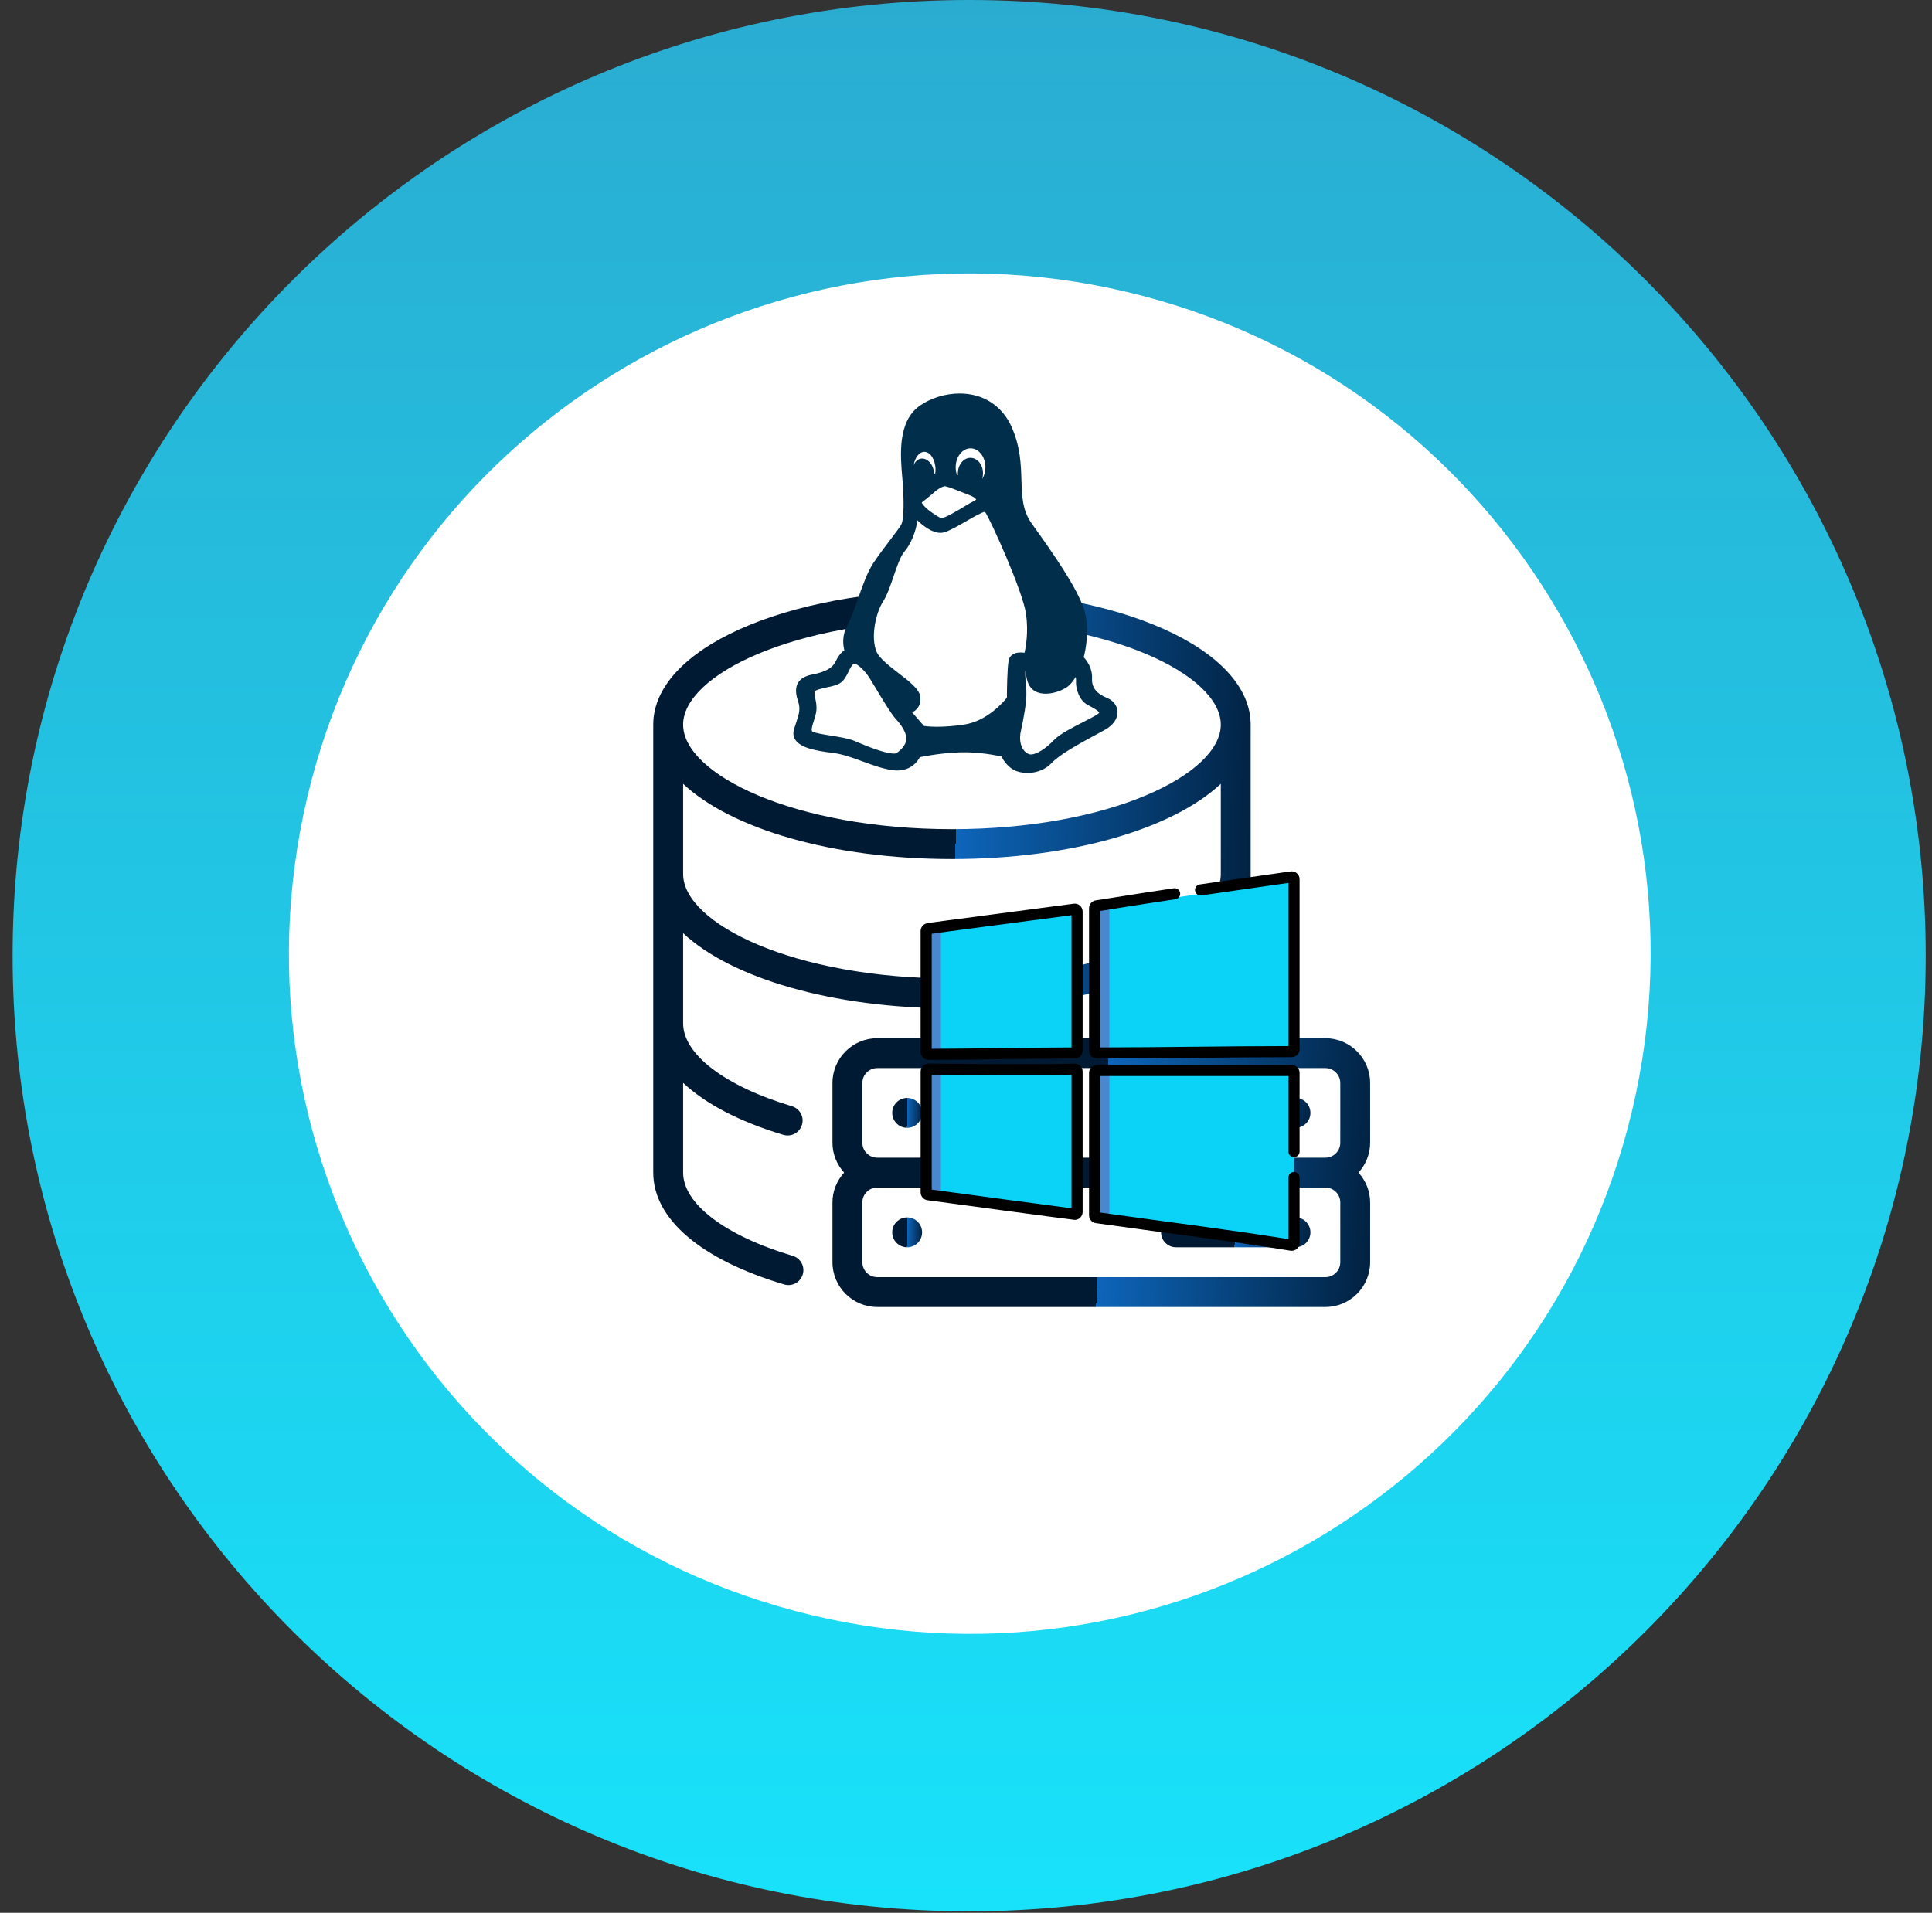 <svg width="103" height="102" viewBox="0 0 103 102" fill="none" xmlns="http://www.w3.org/2000/svg">
<rect x="0" y="0" width="103" height="102" fill="#333333" stroke="none"/>
<path d="M51.669 101.92C79.833 101.92 102.665 79.105 102.665 50.96C102.665 22.816 79.833 0 51.669 0C23.504 0 0.672 22.816 0.672 50.96C0.672 79.105 23.504 101.92 51.669 101.92Z" fill="url(#paint0_linear_0_1)"/>
<path d="M87.009 59.234C91.641 39.748 79.588 20.199 60.088 15.57C40.588 10.941 21.025 22.986 16.393 42.472C11.761 61.959 23.814 81.508 43.314 86.137C62.814 90.766 82.377 78.721 87.009 59.234Z" fill="white"/>
<g clip-path="url(#clip0_0_1)">
<path d="M73.046 57.752C73.046 56.435 71.975 55.363 70.657 55.363H46.77C45.453 55.363 44.381 56.435 44.381 57.752V60.937C44.381 61.55 44.62 62.106 45.002 62.529C44.62 62.953 44.381 63.509 44.381 64.122V67.307C44.381 68.624 45.453 69.696 46.77 69.696H70.657C71.975 69.696 73.046 68.624 73.046 67.307V64.122C73.046 63.509 72.807 62.953 72.425 62.529C72.807 62.106 73.046 61.55 73.046 60.937V57.752ZM71.454 67.307C71.454 67.746 71.097 68.103 70.657 68.103H46.77C46.33 68.103 45.974 67.746 45.974 67.307V64.122C45.974 63.682 46.33 63.325 46.77 63.325H70.657C71.097 63.325 71.454 63.682 71.454 64.122V67.307ZM71.454 60.937C71.454 61.376 71.097 61.733 70.657 61.733H46.77C46.33 61.733 45.974 61.376 45.974 60.937V57.752C45.974 57.312 46.33 56.956 46.77 56.956H70.657C71.097 56.956 71.454 57.312 71.454 57.752V60.937Z" fill="url(#paint1_linear_0_1)"/>
<path d="M42.262 66.968C38.658 65.894 36.419 64.193 36.419 62.529V57.744C37.602 58.852 39.401 59.808 41.763 60.516C41.84 60.538 41.918 60.55 41.992 60.55C42.335 60.55 42.652 60.328 42.755 59.983C42.883 59.561 42.644 59.118 42.222 58.991C38.642 57.917 36.419 56.223 36.419 54.567V49.76C38.971 52.152 44.357 53.77 50.751 53.77C57.145 53.77 62.531 52.152 65.084 49.76V52.974C65.084 53.414 65.441 53.77 65.88 53.77C66.32 53.77 66.676 53.414 66.676 52.974V38.642C66.676 34.624 59.681 31.475 50.751 31.475C41.822 31.475 34.826 34.624 34.826 38.642V62.529C34.826 64.999 37.371 67.171 41.808 68.493C41.884 68.515 41.961 68.527 42.035 68.527C42.379 68.527 42.695 68.304 42.797 67.958C42.924 67.536 42.684 67.093 42.262 66.968ZM50.751 33.068C59.198 33.068 65.084 36.006 65.084 38.642C65.084 41.277 59.198 44.215 50.751 44.215C42.305 44.215 36.419 41.277 36.419 38.642C36.419 36.006 42.305 33.068 50.751 33.068ZM36.419 41.798C38.971 44.19 44.357 45.808 50.751 45.808C57.145 45.808 62.531 44.19 65.084 41.798V46.604C65.084 49.24 59.198 52.178 50.751 52.178C42.305 52.178 36.419 49.24 36.419 46.604V41.798Z" fill="url(#paint2_linear_0_1)"/>
<path d="M69.065 64.918H62.695C62.256 64.918 61.899 65.275 61.899 65.714C61.899 66.154 62.256 66.51 62.695 66.51H69.065C69.505 66.51 69.862 66.154 69.862 65.714C69.862 65.275 69.505 64.918 69.065 64.918Z" fill="url(#paint3_linear_0_1)"/>
<path d="M48.362 58.548C47.923 58.548 47.566 58.905 47.566 59.344C47.566 59.784 47.923 60.141 48.362 60.141C48.802 60.141 49.159 59.784 49.159 59.344C49.159 58.905 48.802 58.548 48.362 58.548Z" fill="url(#paint4_linear_0_1)"/>
<path d="M48.362 64.918C47.923 64.918 47.566 65.275 47.566 65.714C47.566 66.154 47.923 66.51 48.362 66.51C48.802 66.51 49.159 66.154 49.159 65.714C49.159 65.275 48.802 64.918 48.362 64.918Z" fill="url(#paint5_linear_0_1)"/>
<path d="M69.065 58.548H62.695C62.256 58.548 61.899 58.905 61.899 59.344C61.899 59.784 62.256 60.141 62.695 60.141H69.065C69.505 60.141 69.862 59.784 69.862 59.344C69.861 58.905 69.505 58.548 69.065 58.548Z" fill="url(#paint6_linear_0_1)"/>
<g clip-path="url(#clip1_0_1)">
<path d="M58.836 48.456C62.309 47.889 65.383 47.461 68.845 46.967C68.92 46.956 68.988 47.014 68.988 47.09V56.161C68.988 56.23 68.932 56.285 68.863 56.285C65.425 56.287 61.919 56.355 58.481 56.357C58.412 56.357 58.356 56.301 58.356 56.232V49.261V48.634C58.356 48.573 58.401 48.52 58.462 48.511L58.836 48.456Z" fill="#0BD2F7"/>
<path d="M57.281 48.689C57.356 48.679 57.422 48.737 57.422 48.813V56.233C57.422 56.301 57.366 56.357 57.297 56.357C54.654 56.359 52.077 56.426 49.501 56.429C49.432 56.429 49.377 56.373 49.377 56.304C49.377 56.134 49.377 49.708 49.377 49.854C49.377 49.793 49.421 49.741 49.481 49.731C50.107 49.631 57.321 48.684 57.281 48.689Z" fill="#0BD2F7"/>
<path d="M49.501 57.219C52.076 57.221 54.652 57.288 57.294 57.222C57.364 57.221 57.422 57.276 57.422 57.346V64.835C57.422 64.91 57.356 64.969 57.281 64.959C54.638 64.611 52.06 64.262 49.484 63.914C49.423 63.906 49.377 63.853 49.377 63.791V57.344C49.376 57.275 49.432 57.219 49.501 57.219Z" fill="#0BD2F7"/>
<path d="M58.836 57.291H68.863C68.932 57.291 68.988 57.347 68.988 57.415V66.198V66.483C68.988 66.56 68.919 66.618 68.843 66.606C65.405 66.049 61.901 65.626 58.463 65.136C58.401 65.127 58.356 65.075 58.356 65.013V57.415C58.356 57.347 58.412 57.291 58.481 57.291H58.836V57.291Z" fill="#0BD2F7"/>
<path d="M59.145 56.023V48.917V48.278C59.145 48.246 59.157 48.216 59.177 48.193C59.064 48.212 58.95 48.23 58.836 48.249L58.462 48.304C58.401 48.313 58.356 48.366 58.356 48.428V49.055V56.026C58.356 56.094 58.411 56.15 58.48 56.15C58.737 56.15 58.994 56.149 59.251 56.148C59.191 56.138 59.145 56.086 59.145 56.023Z" fill="#4987CE"/>
<path d="M50.165 56.094C50.165 55.751 50.165 49.681 50.165 49.497C50.165 49.468 50.176 49.441 50.193 49.419C49.812 49.469 49.963 49.447 49.481 49.525C49.421 49.534 49.376 49.586 49.376 49.648C49.376 49.931 49.376 55.637 49.376 56.097C49.376 56.166 49.432 56.222 49.501 56.222C49.756 56.222 50.011 56.221 50.267 56.219C50.209 56.207 50.165 56.156 50.165 56.094Z" fill="#4987CE"/>
<path d="M57.363 57.035C57.343 57.022 57.319 57.015 57.294 57.016L57.363 57.035Z" fill="#4987CE"/>
<path d="M50.165 63.793V57.141C50.165 57.079 50.21 57.026 50.27 57.015C50.013 57.014 49.757 57.013 49.501 57.013C49.432 57.012 49.376 57.068 49.376 57.137V63.584C49.376 63.647 49.422 63.699 49.484 63.708C49.711 63.738 49.939 63.769 50.166 63.8C50.166 63.798 50.165 63.795 50.165 63.793Z" fill="#4987CE"/>
<path d="M59.145 64.97V57.212C59.145 57.141 59.202 57.084 59.272 57.084H58.836H58.48C58.411 57.084 58.356 57.14 58.356 57.209V64.806C58.356 64.868 58.401 64.921 58.463 64.93C58.695 64.963 58.927 64.995 59.159 65.028C59.15 65.01 59.145 64.991 59.145 64.97Z" fill="#4987CE"/>
<path d="M57.242 48.19C49.015 49.277 49.972 49.147 49.434 49.233C49.229 49.266 49.08 49.441 49.08 49.648V56.098C49.08 56.33 49.269 56.519 49.501 56.519C49.501 56.519 49.501 56.519 49.501 56.519C52.072 56.517 54.666 56.449 57.298 56.447C57.529 56.447 57.718 56.258 57.718 56.027V48.607C57.718 48.352 57.493 48.156 57.242 48.19ZM57.126 55.855C54.605 55.86 52.131 55.922 49.672 55.927V49.794C50.022 49.738 49.163 49.855 57.126 48.802V55.855Z" fill="black"/>
<path d="M57.287 56.72C55.007 56.777 49.462 56.717 49.501 56.717C49.269 56.717 49.081 56.905 49.081 57.138V63.585C49.081 63.794 49.237 63.974 49.445 64.002C49.486 64.007 57.196 65.05 57.297 65.05C57.529 65.05 57.718 64.862 57.718 64.629V57.141C57.718 56.901 57.519 56.714 57.287 56.72ZM57.126 64.434C54.568 64.096 52.081 63.761 49.672 63.435V57.313C52.124 57.317 54.602 57.37 57.126 57.313V64.434Z" fill="black"/>
<path d="M68.803 46.468C67.159 46.703 65.56 46.928 63.962 47.162C63.8 47.185 63.688 47.336 63.712 47.497C63.735 47.659 63.885 47.771 64.047 47.748C65.573 47.525 67.085 47.311 68.692 47.082V55.783C65.37 55.787 61.97 55.851 58.652 55.855V48.576C59.241 48.489 60.18 48.323 62.667 47.951C62.829 47.927 62.94 47.776 62.916 47.615C62.892 47.453 62.741 47.342 62.58 47.366C60.087 47.739 59.203 47.896 58.419 48.012C58.214 48.043 58.06 48.222 58.06 48.428V56.026C58.06 56.259 58.248 56.447 58.481 56.447C61.739 56.447 65.437 56.377 68.864 56.375C69.095 56.375 69.284 56.187 69.284 55.955V46.884C69.284 46.629 69.057 46.432 68.803 46.468Z" fill="black"/>
<path d="M68.863 56.789H58.481C58.249 56.789 58.06 56.978 58.06 57.21V64.807C58.06 65.015 58.215 65.194 58.421 65.223C61.84 65.71 65.372 66.137 68.796 66.692C69.051 66.734 69.284 66.537 69.284 66.277V62.791C69.284 62.628 69.151 62.495 68.988 62.495C68.824 62.495 68.692 62.628 68.692 62.791V66.076C65.369 65.543 61.966 65.128 58.652 64.658V57.381H68.692V61.41C68.692 61.574 68.824 61.706 68.988 61.706C69.151 61.706 69.284 61.574 69.284 61.41V57.21C69.284 56.978 69.095 56.789 68.863 56.789Z" fill="black"/>
</g>
</g>
<g clip-path="url(#clip2_0_1)">
<ellipse cx="51.313" cy="32.974" rx="5.246" ry="5.995" fill="white"/>
<path d="M59.043 37.23C58.45 36.987 58.196 36.664 58.22 36.183C58.246 35.622 57.927 35.21 57.776 35.048C57.867 34.699 58.134 33.49 57.776 32.441C57.391 31.318 56.215 29.602 55.002 27.916C54.506 27.224 54.482 26.471 54.455 25.599C54.429 24.768 54.4 23.826 53.936 22.778C53.432 21.638 52.421 20.984 51.161 20.984C50.412 20.984 49.642 21.218 49.051 21.626C47.839 22.463 47.999 24.286 48.105 25.493C48.119 25.659 48.133 25.815 48.141 25.948C48.212 27.13 48.147 27.753 48.063 27.942C48.009 28.066 47.742 28.418 47.458 28.791C47.166 29.176 46.834 29.613 46.562 30.021C46.237 30.511 45.975 31.26 45.722 31.984C45.536 32.514 45.361 33.015 45.191 33.314C44.867 33.89 44.948 34.426 45.015 34.675C44.892 34.76 44.716 34.927 44.567 35.242C44.386 35.627 44.02 35.834 43.26 35.98C42.91 36.052 42.669 36.199 42.543 36.417C42.359 36.735 42.459 37.134 42.55 37.407C42.685 37.809 42.601 38.062 42.449 38.523C42.413 38.63 42.374 38.75 42.333 38.883C42.27 39.093 42.292 39.284 42.401 39.45C42.689 39.889 43.527 40.044 44.39 40.146C44.906 40.207 45.469 40.413 46.015 40.613C46.55 40.808 47.102 41.01 47.605 41.071C47.681 41.081 47.757 41.086 47.83 41.086C48.588 41.086 48.931 40.583 49.039 40.376C49.312 40.32 50.252 40.142 51.22 40.118C52.187 40.09 53.123 40.282 53.388 40.341C53.471 40.5 53.691 40.865 54.041 41.052C54.233 41.157 54.501 41.218 54.776 41.218C54.776 41.218 54.776 41.218 54.776 41.218C55.069 41.218 55.626 41.149 56.067 40.684C56.507 40.218 57.606 39.623 58.409 39.188C58.588 39.091 58.756 39.001 58.903 38.919C59.354 38.669 59.6 38.312 59.578 37.939C59.559 37.629 59.355 37.358 59.043 37.23ZM49.06 37.14C49.004 36.745 48.496 36.353 47.907 35.899C47.425 35.527 46.879 35.106 46.729 34.75C46.418 34.015 46.663 32.722 47.09 32.056C47.301 31.723 47.474 31.218 47.64 30.729C47.82 30.201 48.007 29.655 48.215 29.416C48.545 29.044 48.849 28.318 48.904 27.746C49.212 28.041 49.691 28.415 50.134 28.415C50.202 28.415 50.268 28.406 50.331 28.388C50.634 28.301 51.08 28.043 51.51 27.794C51.882 27.58 52.339 27.315 52.512 27.291C52.807 27.715 54.524 31.514 54.699 32.734C54.838 33.7 54.691 34.498 54.618 34.81C54.558 34.802 54.488 34.795 54.413 34.795C53.935 34.795 53.809 35.056 53.776 35.212C53.691 35.617 53.682 36.912 53.681 37.203C53.508 37.422 52.634 38.457 51.379 38.643C50.867 38.717 50.39 38.755 49.959 38.755C49.592 38.755 49.357 38.726 49.259 38.712L48.629 37.99C48.877 37.867 49.126 37.608 49.06 37.14ZM49.861 25.239C49.841 25.248 49.822 25.257 49.803 25.267C49.801 25.224 49.796 25.181 49.79 25.137C49.721 24.741 49.458 24.453 49.165 24.453C49.143 24.453 49.121 24.455 49.097 24.458C48.923 24.487 48.786 24.619 48.711 24.804C48.777 24.397 49.008 24.095 49.282 24.095C49.603 24.095 49.875 24.528 49.875 25.042C49.875 25.106 49.871 25.171 49.861 25.239ZM52.361 25.545C52.391 25.451 52.406 25.35 52.406 25.244C52.406 24.779 52.111 24.415 51.734 24.415C51.366 24.415 51.066 24.787 51.066 25.244C51.066 25.276 51.068 25.307 51.071 25.338C51.051 25.331 51.032 25.323 51.014 25.316C50.971 25.188 50.95 25.054 50.95 24.917C50.95 24.361 51.305 23.908 51.743 23.908C52.18 23.908 52.535 24.361 52.535 24.917C52.535 25.149 52.471 25.369 52.361 25.545ZM52.039 26.628C52.032 26.656 52.019 26.669 51.871 26.746C51.796 26.785 51.703 26.833 51.586 26.904L51.508 26.951C51.195 27.141 50.462 27.585 50.264 27.611C50.128 27.63 50.045 27.577 49.857 27.45C49.815 27.421 49.769 27.39 49.721 27.359C49.382 27.137 49.164 26.892 49.14 26.796C49.25 26.711 49.524 26.497 49.664 26.371C49.949 26.106 50.235 25.928 50.377 25.928C50.384 25.928 50.391 25.929 50.398 25.93C50.565 25.96 50.975 26.124 51.275 26.243C51.414 26.299 51.534 26.346 51.618 26.377C51.883 26.468 52.022 26.584 52.039 26.628ZM54.423 38.992C54.573 38.317 54.746 37.398 54.718 36.856C54.711 36.733 54.7 36.599 54.69 36.47C54.67 36.228 54.641 35.868 54.671 35.761C54.677 35.758 54.684 35.756 54.691 35.754C54.692 36.063 54.76 36.681 55.254 36.897C55.401 36.961 55.569 36.993 55.754 36.993C56.248 36.993 56.798 36.751 57.023 36.526C57.155 36.393 57.266 36.231 57.344 36.103C57.361 36.153 57.372 36.218 57.366 36.302C57.337 36.759 57.559 37.365 57.981 37.588L58.043 37.621C58.193 37.7 58.593 37.909 58.599 38.009C58.599 38.009 58.596 38.021 58.574 38.041C58.474 38.133 58.121 38.313 57.781 38.487C57.176 38.795 56.491 39.145 56.183 39.469C55.75 39.925 55.26 40.231 54.964 40.231C54.929 40.231 54.896 40.226 54.867 40.217C54.546 40.117 54.281 39.653 54.423 38.992ZM43.47 37.269C43.437 37.116 43.411 36.995 43.439 36.877C43.459 36.79 43.888 36.697 44.071 36.657C44.329 36.602 44.595 36.544 44.77 36.438C45.005 36.295 45.133 36.032 45.245 35.8C45.327 35.632 45.411 35.459 45.511 35.401C45.517 35.398 45.525 35.394 45.542 35.394C45.729 35.394 46.123 35.789 46.349 36.142C46.407 36.23 46.514 36.409 46.637 36.615C47.005 37.232 47.51 38.077 47.774 38.36C48.011 38.614 48.396 39.104 48.301 39.524C48.232 39.849 47.864 40.114 47.776 40.173C47.745 40.18 47.706 40.184 47.66 40.184C47.155 40.184 46.156 39.764 45.62 39.538L45.54 39.505C45.241 39.379 44.752 39.3 44.278 39.224C43.902 39.163 43.386 39.079 43.301 39.004C43.232 38.926 43.312 38.673 43.383 38.451C43.434 38.291 43.487 38.125 43.516 37.952C43.556 37.675 43.508 37.45 43.47 37.269Z" fill="#002E4B"/>
</g>
<defs>
<linearGradient id="paint0_linear_0_1" x1="51.313" y1="-9.742" x2="51.313" y2="101.92" gradientUnits="userSpaceOnUse">
<stop offset="0.001" stop-color="#2CA7CD"/>
<stop offset="1" stop-color="#18E2FA"/>
</linearGradient>
<linearGradient id="paint1_linear_0_1" x1="74.904" y1="62.131" x2="43.114" y2="60.542" gradientUnits="userSpaceOnUse">
<stop stop-color="#001A33"/>
<stop offset="0.505" stop-color="#0D65BA"/>
<stop offset="0.505" stop-color="#001A33"/>
</linearGradient>
<linearGradient id="paint2_linear_0_1" x1="68.741" y1="48.972" x2="33.346" y2="48.211" gradientUnits="userSpaceOnUse">
<stop stop-color="#001A33"/>
<stop offset="0.505" stop-color="#0D65BA"/>
<stop offset="0.505" stop-color="#001A33"/>
</linearGradient>
<linearGradient id="paint3_linear_0_1" x1="70.378" y1="65.67" x2="61.661" y2="64.581" gradientUnits="userSpaceOnUse">
<stop stop-color="#001A33"/>
<stop offset="0.505" stop-color="#0D65BA"/>
<stop offset="0.505" stop-color="#001A33"/>
</linearGradient>
<linearGradient id="paint4_linear_0_1" x1="49.262" y1="59.3" x2="47.492" y2="59.256" gradientUnits="userSpaceOnUse">
<stop stop-color="#001A33"/>
<stop offset="0.505" stop-color="#0D65BA"/>
<stop offset="0.505" stop-color="#001A33"/>
</linearGradient>
<linearGradient id="paint5_linear_0_1" x1="49.262" y1="65.67" x2="47.492" y2="65.626" gradientUnits="userSpaceOnUse">
<stop stop-color="#001A33"/>
<stop offset="0.505" stop-color="#0D65BA"/>
<stop offset="0.505" stop-color="#001A33"/>
</linearGradient>
<linearGradient id="paint6_linear_0_1" x1="70.378" y1="59.3" x2="61.661" y2="58.211" gradientUnits="userSpaceOnUse">
<stop stop-color="#001A33"/>
<stop offset="0.505" stop-color="#0D65BA"/>
<stop offset="0.505" stop-color="#001A33"/>
</linearGradient>
<clipPath id="clip0_0_1">
<rect width="38.22" height="38.22" fill="white" transform="translate(34.826 31.475)"/>
</clipPath>
<clipPath id="clip1_0_1">
<rect width="20.234" height="20.234" fill="white" transform="translate(49.065 46.464)"/>
</clipPath>
<clipPath id="clip2_0_1">
<rect width="20.234" height="20.234" fill="white" transform="translate(40.822 20.984)"/>
</clipPath>
</defs>
</svg>
